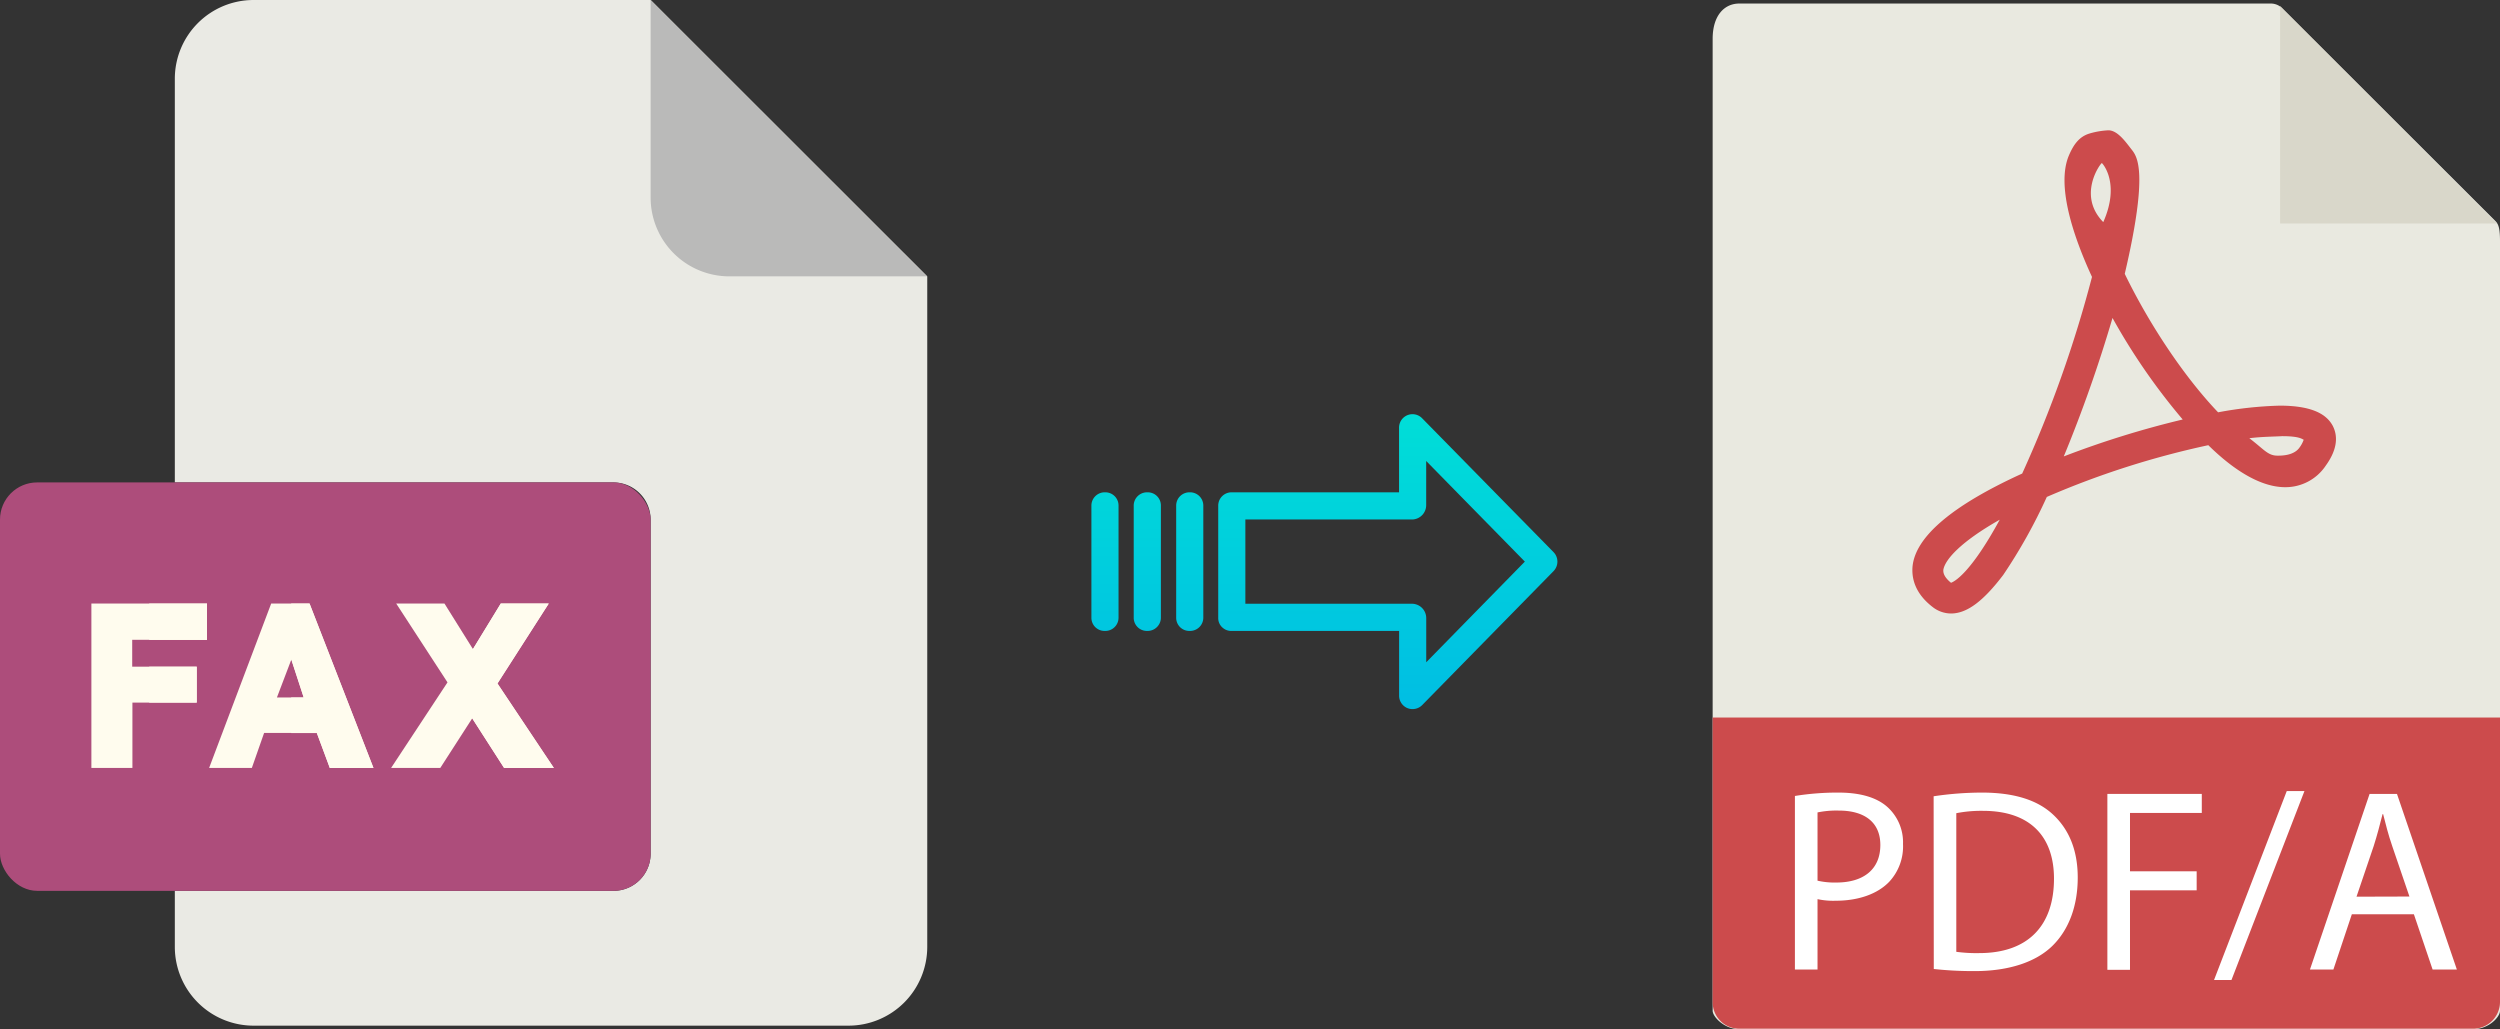 <svg xmlns="http://www.w3.org/2000/svg" xmlns:xlink="http://www.w3.org/1999/xlink" viewBox="0 0 487.49 200.69"><rect x="0" y="0" width="487.49" height="200.69" fill="#333333" stroke="none"/><defs><style>.cls-1{fill:#e9e9e0;}.cls-2{fill:#d9d7ca;}.cls-3{fill:#cc4b4c;}.cls-4{fill:#fff;}.cls-5{fill:#eaeae4;}.cls-6{fill:#babab9;}.cls-7{fill:#ad4d7b;}.cls-8{fill:#fffcee;}.cls-9{fill:url(#linear-gradient);}.cls-10{fill:url(#linear-gradient-2);}.cls-11{fill:url(#linear-gradient-3);}.cls-12{fill:url(#linear-gradient-4);}</style><linearGradient id="linear-gradient" x1="270.6" y1="137.1" x2="270.6" y2="17.9" gradientTransform="matrix(1, 0, 0, -1, 0, 187.78)" gradientUnits="userSpaceOnUse"><stop offset="0" stop-color="#00efd1"/><stop offset="1" stop-color="#00acea"/></linearGradient><linearGradient id="linear-gradient-2" x1="231.95" y1="137.1" x2="231.95" y2="17.9" xlink:href="#linear-gradient"/><linearGradient id="linear-gradient-3" x1="223.71" y1="137.1" x2="223.71" y2="17.9" xlink:href="#linear-gradient"/><linearGradient id="linear-gradient-4" x1="215.46" y1="137.1" x2="215.46" y2="17.9" xlink:href="#linear-gradient"/></defs><title>fax to pdfa</title><g id="Layer_2" data-name="Layer 2"><g id="Layer_5_Image" data-name="Layer 5 Image"><g id="Layer_2-2" data-name="Layer 2"><g id="Capa_1" data-name="Capa 1"><path class="cls-1" d="M442.81.69H339.16c-2.9,0-5.2,2.3-5.2,6.9v189.5c0,1.2,2.3,3.6,5.2,3.6H482.29c2.9,0,5.2-2.3,5.2-3.6V47c0-2.5-.3-3.3-.9-3.9L445,1.59A3.14,3.14,0,0,0,442.81.69Z"/><polygon class="cls-2" points="444.61 1.19 444.61 43.57 486.89 43.57 444.61 1.19"/><path class="cls-3" d="M380.44,119.63h0a5.85,5.85,0,0,1-3.5-1.2c-3.69-2.8-4.19-5.89-4-8,.59-5.8,7.79-11.9,21.38-18.09A236.59,236.59,0,0,0,407.93,54c-3.6-7.8-7-17.8-4.5-23.69.9-2.1,2-3.7,4.1-4.3a15.66,15.66,0,0,1,3.6-.6c1.8,0,3.39,2.3,4.49,3.7s3.4,4.2-1.3,24.29c4.8,9.89,11.6,20.09,18.2,27a75.3,75.3,0,0,1,12-1.3c5.6,0,9,1.3,10.39,4,1.1,2.2.7,4.8-1.4,7.7A9.43,9.43,0,0,1,445.61,95c-4.3,0-9.4-2.69-15-8.19a167.93,167.93,0,0,0-31.49,10.09,103.69,103.69,0,0,1-8.49,15.2C386.74,117.23,383.54,119.63,380.44,119.63Zm9.5-18.29c-7.6,4.3-10.7,7.8-11,9.8,0,.3-.1,1.2,1.5,2.5C381,113.44,384.14,112,389.94,101.34Zm48.67-15.89c2.9,2.2,3.6,3.4,5.5,3.4.8,0,3.2,0,4.3-1.6a5.7,5.7,0,0,0,.8-1.5c-.4-.2-1-.7-4.2-.7C443.31,85.15,441,85.15,438.61,85.45ZM411.93,62a270.66,270.66,0,0,1-9.5,27,182.42,182.42,0,0,1,23.19-7.2A122.37,122.37,0,0,1,411.93,62Zm-2.1-30.18c-.3.1-4.8,6.29.3,11.49C413.52,35.67,409.93,31.78,409.83,31.78Z"/><path class="cls-3" d="M482.29,200.59H339.16a5.17,5.17,0,0,1-5.2-5.12V139.92H487.49v55.47A5.23,5.23,0,0,1,482.29,200.59Z"/><path class="cls-4" d="M350,155.21a52.32,52.32,0,0,1,8.48-.66c4.37,0,7.57,1,9.6,2.85a9.27,9.27,0,0,1,3,7.17,10.13,10.13,0,0,1-2.64,7.32c-2.34,2.48-6.15,3.75-10.47,3.75a14.7,14.7,0,0,1-3.56-.31v13.73H350Zm4.41,16.52a15,15,0,0,0,3.66.36c5.34,0,8.59-2.59,8.59-7.32,0-4.52-3.2-6.71-8.08-6.71a18.28,18.28,0,0,0-4.17.36Z"/><path class="cls-4" d="M377.05,155.27a64.25,64.25,0,0,1,9.4-.72c6.36,0,10.87,1.48,13.87,4.27s4.83,6.76,4.83,12.3-1.73,10.16-4.93,13.31-8.48,4.93-15.14,4.93a71.33,71.33,0,0,1-8-.41Zm4.42,30.33a29.13,29.13,0,0,0,4.48.25c9.44,0,14.57-5.28,14.57-14.52,0-8.09-4.52-13.22-13.86-13.22a25.12,25.12,0,0,0-5.19.46Z"/><path class="cls-4" d="M410.93,154.81h18.41v3.71h-14V169.9h13v3.71h-13v15.5h-4.41Z"/><path class="cls-4" d="M431.73,191.09l14.18-36.84h3.45l-14.23,36.84Z"/><path class="cls-4" d="M458.6,178.28,455,189.06h-4.57l11.63-34.25h5.34l11.68,34.25h-4.73l-3.65-10.78Zm11.23-3.46L466.48,165c-.77-2.23-1.28-4.27-1.78-6.25h-.11c-.5,2-1.06,4.12-1.72,6.2l-3.36,9.9Z"/></g></g></g><g id="Layer_2-3" data-name="Layer 2"><path class="cls-5" d="M119.62,173.71H34.09v10.93A15.36,15.36,0,0,0,49.45,200h116a15.37,15.37,0,0,0,15.36-15.36V53.89L126.87,0H49.45A15.36,15.36,0,0,0,34.09,15.36V94.07h85.53a7.25,7.25,0,0,1,7.25,7.24h0v65.16A7.25,7.25,0,0,1,119.62,173.71Z"/><path class="cls-6" d="M180.76,53.89,126.87,0V38.53a15.36,15.36,0,0,0,15.36,15.36h38.53Z"/><rect class="cls-7" y="94.07" width="126.87" height="79.64" rx="7.24"/><g id="F"><path class="cls-8" d="M40.36,124.78v-7.09H17.82v32.06h8V137H38.36v-7H25.78v-5.24Z"/><path class="cls-8" d="M29.09,117.69H40.36v7.09H29.09Z"/><path class="cls-8" d="M29.09,130h9.27v7H29.09Z"/></g><g id="A"><path class="cls-8" d="M72.82,149.74c-4.31-11.16-8.14-20.88-12.46-32.05H52.88c-4.2,11.17-7.91,20.89-12.1,32.05h8.33l2.39-6.82H61.78c.08.23,2.61,7,2.53,6.82M54,136l2.82-7.41L59.22,136Z"/><path class="cls-8" d="M72.82,149.74c-4.31-11.16-8.14-20.88-12.46-32.05H56.78v10.88L59.22,136H56.78v6.94h5c.08.23,2.61,7,2.53,6.82"/></g><g id="X"><path class="cls-8" d="M107,117.69H97.65l-5.43,8.88-5.55-8.88H77.26l10,15.37-11,16.69h9.59l6.23-9.67,6.21,9.67H108L97,133.28Z"/><path class="cls-8" d="M107,117.69H97.65l-5.43,8.88-.11-.16V140.1l6.2,9.65H108L97,133.28Z"/></g></g><g id="Layer_3" data-name="Layer 3"><path class="cls-9" d="M277.3,81.55a2.62,2.62,0,0,0-4.49,1.86V96H240.2a2.6,2.6,0,0,0-2.65,2.54v22a2.43,2.43,0,0,0,.78,1.79,2.54,2.54,0,0,0,1.87.7h32.62v12.59a2.63,2.63,0,0,0,1.62,2.46,2.6,2.6,0,0,0,1,.19,2.64,2.64,0,0,0,1.89-.79l25.6-26.11a2.65,2.65,0,0,0,0-3.71Zm.81,47.59v-8.63a2.8,2.8,0,0,0-2.7-2.78H242.84V101.3h32.56a2.8,2.8,0,0,0,2.7-2.78V89.89l19.24,19.62Z"/><path class="cls-10" d="M232,96h0a2.59,2.59,0,0,0-2.65,2.54v21.93a2.56,2.56,0,0,0,2.58,2.56h.06a2.59,2.59,0,0,0,2.65-2.54v0l0-21.89A2.58,2.58,0,0,0,232,96Z"/><path class="cls-11" d="M223.72,96h0a2.6,2.6,0,0,0-2.65,2.54v21.93a2.57,2.57,0,0,0,2.58,2.56h.07a2.6,2.6,0,0,0,2.65-2.54V98.56A2.56,2.56,0,0,0,223.78,96Z"/><path class="cls-12" d="M215.47,96h0a2.59,2.59,0,0,0-2.65,2.54v21.93a2.56,2.56,0,0,0,2.58,2.56h.07a2.58,2.58,0,0,0,2.64-2.54V98.56A2.57,2.57,0,0,0,215.54,96Z"/></g></g></svg>